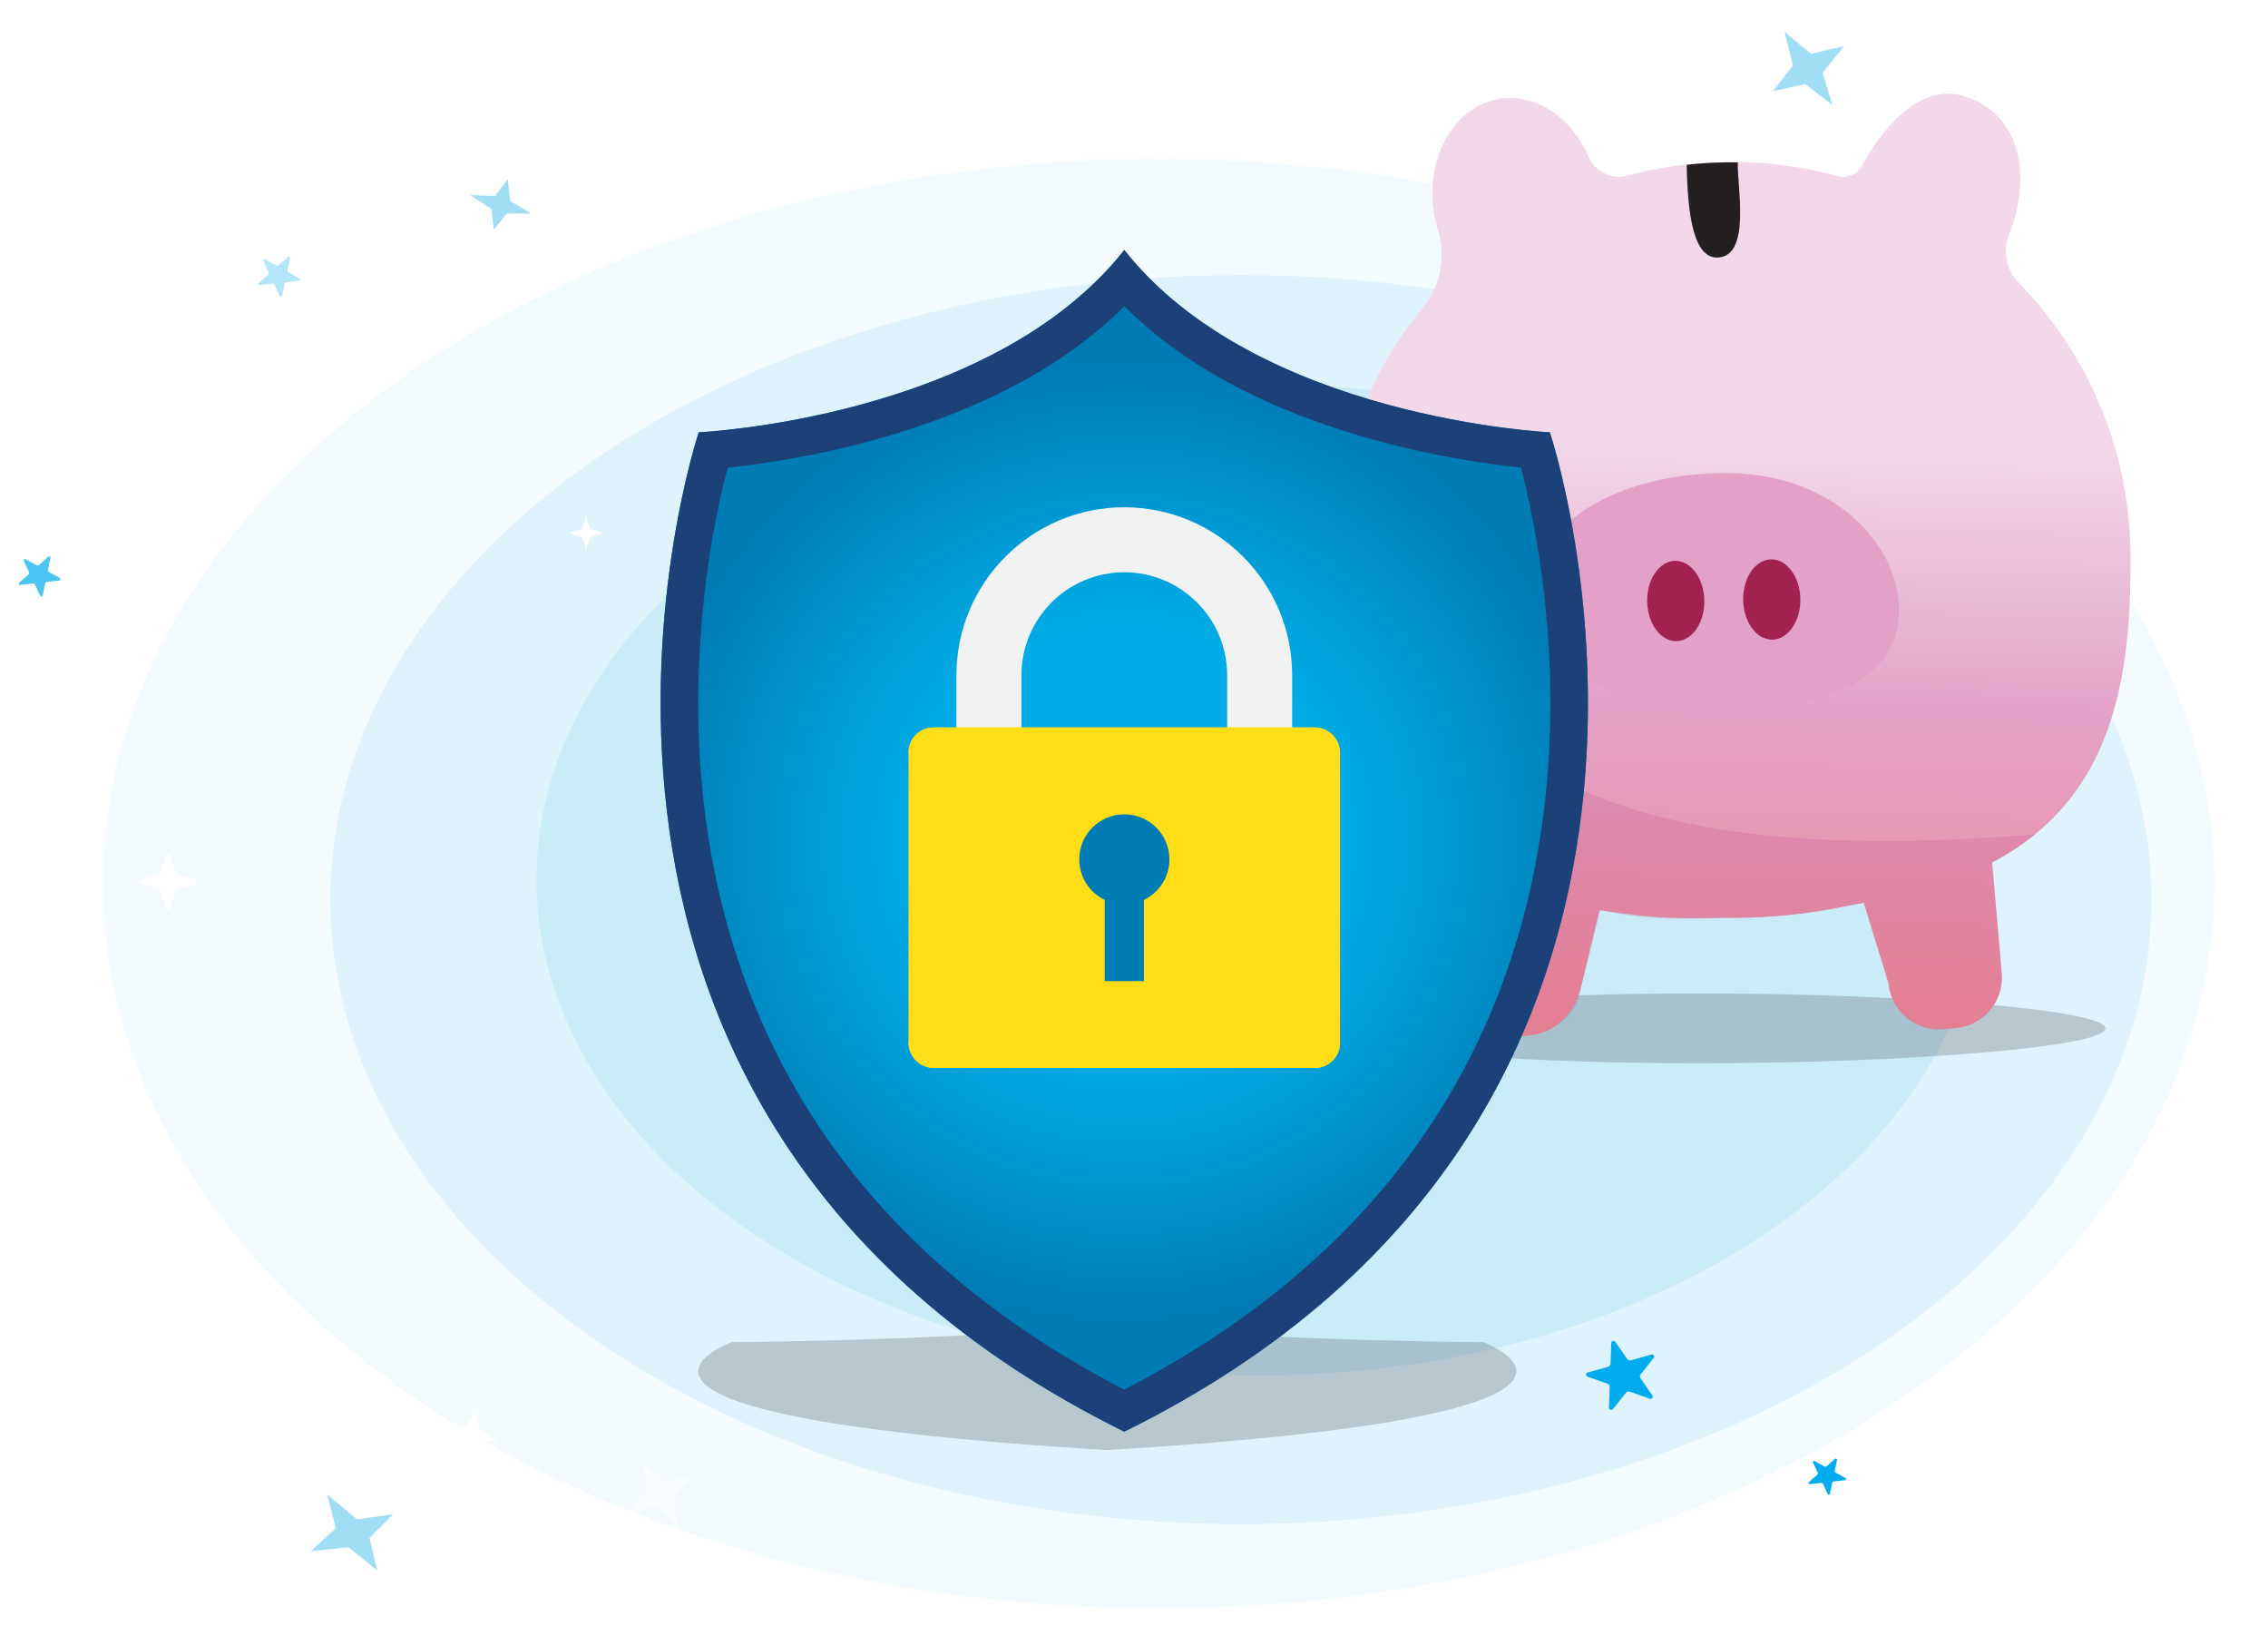 <svg xmlns="http://www.w3.org/2000/svg" xmlns:xlink="http://www.w3.org/1999/xlink" xmlns:i="http://ns.adobe.com/AdobeIllustrator/10.0/" viewBox="0 0 600 430"><defs><style>      .st0 {        fill: none;      }      .st1 {        fill: #32323f;        opacity: .23;      }      .st2, .st3 {        opacity: .1;      }      .st2, .st3, .st4, .st5, .st6 {        fill: #15abe3;      }      .st2, .st6 {        stroke: url(#Unnamed_Pattern);        stroke-miterlimit: 10;      }      .st7 {        fill: #231f20;      }      .st8 {        opacity: .3;      }      .st8, .st9, .st10 {        fill: #00aced;      }      .st9 {        opacity: .71;      }      .st11 {        fill: url(#radial-gradient);      }      .st12 {        fill: #007cb5;      }      .st13 {        fill: url(#linear-gradient);      }      .st4, .st6 {        opacity: .05;      }      .st5 {        opacity: .4;      }      .st14 {        opacity: .56;      }      .st14, .st15 {        fill: #fff;      }      .st16 {        fill: #e3a1c7;      }      .st16, .st17, .st18 {        isolation: isolate;      }      .st19, .st20 {        fill: #ffde17;      }      .st21 {        fill: #f1f2f2;      }      .st18 {        fill: #bd4985;        opacity: .21;      }      .st22 {        fill: #1c4178;      }      .st23 {        fill: #a1224e;      }      .st20 {        mix-blend-mode: multiply;      }    </style><pattern id="Unnamed_Pattern" data-name="Unnamed Pattern" x="0" y="0" width="574.38" height="402.95" patternTransform="translate(0 -85)" patternUnits="userSpaceOnUse" viewBox="0 0 574.38 402.95"><g><rect class="st0" width="574.38" height="402.95"></rect><ellipse class="st4" cx="287.19" cy="201.47" rx="287.19" ry="201.47"></ellipse><ellipse class="st3" cx="309.58" cy="205.91" rx="247.68" ry="173.76"></ellipse><ellipse class="st3" cx="314.58" cy="200.34" rx="196.61" ry="137.93"></ellipse></g></pattern><linearGradient id="linear-gradient" x1="455.07" y1="293.68" x2="460.67" y2="30.43" gradientUnits="userSpaceOnUse"><stop offset=".07" stop-color="#ef8c95"></stop><stop offset=".4" stop-color="#e3a1c7"></stop><stop offset=".67" stop-color="#f2d8e8"></stop><stop offset=".91" stop-color="#f2d8e8"></stop></linearGradient><radialGradient id="radial-gradient" cx="297.43" cy="222.41" fx="297.43" fy="222.41" r="140.48" gradientUnits="userSpaceOnUse"><stop offset=".4" stop-color="#00ace7"></stop><stop offset=".58" stop-color="#009dd7"></stop><stop offset=".9" stop-color="#007cb5"></stop></radialGradient></defs><g class="st17"><g id="Layer_1"><g><g><ellipse class="st6" cx="306.51" cy="233.73" rx="279.3" ry="191.54"></ellipse><ellipse class="st2" cx="328.28" cy="237.95" rx="240.88" ry="165.19"></ellipse><ellipse class="st2" cx="333.15" cy="232.66" rx="191.21" ry="131.13"></ellipse></g><path class="st10" d="M427.33,354.9l3.13,4.53c.23.33.64.48,1.03.37l5.37-1.51c.55-.15.97.47.62.9l-3.44,4.31c-.25.31-.26.74-.04,1.07l3.13,4.53c.32.46-.15,1.05-.69.86l-5.25-1.86c-.38-.13-.81-.02-1.05.3l-3.44,4.31c-.35.44-1.07.18-1.05-.37l.19-5.46c.01-.4-.23-.75-.61-.89l-5.25-1.86c-.53-.19-.51-.94.04-1.09l5.37-1.51c.39-.11.66-.45.67-.85l.19-5.46c.02-.56.75-.76,1.07-.3Z"></path><path class="st10" d="M485.99,386.13l-.6,2.86c-.04.21.05.42.24.52l2.6,1.44c.26.15.18.54-.12.57l-2.97.33c-.21.02-.39.18-.43.39l-.6,2.86c-.06.29-.47.34-.59.07l-1.24-2.66c-.09-.19-.3-.31-.51-.28l-2.97.33c-.3.03-.47-.33-.25-.53l2.2-1.97c.16-.14.21-.37.12-.56l-1.24-2.66c-.13-.27.18-.54.44-.39l2.6,1.44c.19.1.42.08.58-.06l2.2-1.97c.22-.2.58,0,.52.29Z"></path><path class="st9" d="M13.36,147.54l-.66,3.18c-.05.23.06.46.27.58l2.89,1.6c.29.16.2.6-.13.64l-3.3.37c-.24.03-.43.2-.48.43l-.66,3.18c-.07.32-.52.37-.66.07l-1.38-2.95c-.1-.21-.33-.34-.57-.31l-3.3.37c-.34.04-.52-.37-.27-.59l2.45-2.19c.18-.16.23-.41.13-.62l-1.38-2.95c-.14-.3.2-.6.49-.44l2.89,1.6c.21.12.47.09.65-.07l2.45-2.19c.25-.22.64,0,.58.32Z"></path><path class="st8" d="M76.73,68.26l-.66,3.18c-.05.23.06.46.27.58l2.89,1.6c.29.16.2.6-.13.64l-3.3.37c-.24.03-.43.2-.48.43l-.66,3.18c-.07.32-.52.37-.66.07l-1.38-2.95c-.1-.21-.33-.34-.57-.31l-3.3.37c-.34.04-.52-.37-.27-.59l2.45-2.19c.18-.16.23-.41.13-.62l-1.38-2.95c-.14-.3.2-.6.49-.44l2.89,1.6c.21.12.47.09.65-.07l2.45-2.19c.25-.22.64,0,.58.32Z"></path><polygon class="st15" points="513.17 168.61 506.75 172.03 500.06 168.72 503.26 175.26 499.77 181.71 506.56 178.48 512.97 181.52 509.95 175.16 513.17 168.61"></polygon><polygon class="st15" points="155.05 136.63 154.07 139.87 150.69 140.95 154 142.09 155.05 145.39 156.21 142.09 159.41 141.01 156.21 139.87 155.05 136.63"></polygon><polygon class="st15" points="44.39 224.86 42.51 231.07 36.04 233.14 42.39 235.32 44.39 241.65 46.63 235.32 52.75 233.25 46.63 231.07 44.39 224.86"></polygon><polygon class="st15" points="502.94 48.47 501.96 51.71 498.59 52.79 501.9 53.93 502.94 57.23 504.11 53.93 507.3 52.85 504.11 51.71 502.94 48.47"></polygon><polygon class="st5" points="140.5 56.48 134.95 53.17 134.34 47.4 130.89 51.84 124.4 51.59 129.99 55.22 130.67 60.71 134.07 56.46 140.5 56.48"></polygon><polygon class="st5" points="104.04 400.52 94.46 401.88 86.59 395.34 88.83 404.21 82.2 410.28 92.21 409.28 99.8 415.4 97.75 406.81 104.04 400.52"></polygon><polygon class="st15" points="36.29 37.44 31.79 45.06 22.47 45.95 30.27 50.62 30.93 59.49 35.94 51.82 44.79 50.84 37.3 46.23 36.29 37.44"></polygon><polygon class="st15" points="131.72 381.03 126.71 378.26 126.28 372.55 123.02 377.32 117.07 377.7 122.12 380.78 122.62 386.2 125.83 381.63 131.72 381.03"></polygon><polygon class="st14" points="571.01 157.94 578.62 156.2 584.41 161.55 583.17 153.82 588.74 148.07 580.81 149.52 575.21 144.52 576.32 152.02 571.01 157.94"></polygon><polygon class="st5" points="484.77 27.79 482.19 19.24 487.89 12.16 479.1 14.24 472.06 8.37 474.34 17.31 469.04 24.13 477.56 22.23 484.77 27.79"></polygon><polygon class="st14" points="165.9 400.25 173.51 398.51 179.31 403.86 178.07 396.12 183.63 390.37 175.7 391.82 170.1 386.83 171.21 394.32 165.9 400.25"></polygon><g><path class="st1" d="M556.99,272c0,5.1-54.7,9.24-107.94,9.24s-96.4-4.14-96.4-9.24,43.16-9.24,96.4-9.24,107.94,4.14,107.94,9.24Z"></path><path class="st13" d="M563.62,151.18c-.07,13.34-1.26,25.46-4.26,36.18-.31,1.12-.65,2.23-1,3.32-3.86,11.93-10.18,22.01-19.94,29.96,0,0-.01.01-.02.02h0c-3.37,2.75-7.15,5.24-11.4,7.47h0s2.55,29.22,2.55,29.22c.04.4.05.8.05,1.19,0,.13,0,.26,0,.39,0,.08,0,.17,0,.25,0,.08,0,.15-.02.23,0,.1-.02.2-.02.31,0,.1-.02.2-.03.3-.02.2-.05.4-.08.59-.01.1-.03.2-.05.29-.03.18-.07.36-.11.55-.08.36-.18.71-.28,1.06,0,.01,0,.03-.01.04-.05.16-.1.32-.16.49-.06.17-.13.34-.19.51-.11.27-.23.54-.36.81-.07.14-.14.28-.21.42-.07.14-.15.28-.23.41-2.12,3.7-5.96,6.34-10.53,6.73l-3.16.28c-5.32.47-10.2-2.23-12.76-6.54-.07-.12-.14-.25-.21-.37-.14-.25-.27-.51-.4-.77-.06-.13-.12-.26-.18-.4h0s0,0,0,0c-.12-.29-.23-.57-.34-.87-.04-.12-.08-.23-.12-.35,0-.03-.02-.05-.02-.08-.01-.03-.02-.07-.03-.1-.03-.1-.06-.2-.08-.3-.04-.13-.07-.26-.1-.39,0,0,0,0,0-.01-.02-.06-.03-.13-.05-.19-.01-.06-.03-.13-.04-.2-.02-.09-.04-.19-.06-.28,0-.05-.02-.09-.03-.14-.02-.11-.04-.22-.06-.34,0-.03-.01-.06-.01-.1,0-.06-.02-.12-.03-.18,0,0,0-.02,0-.04-.01-.09-.03-.19-.04-.29,0-.05,0-.1-.02-.14,0-.02,0-.05,0-.07,0-.03,0-.05,0-.07l-6.51-21.19h0c-.13.02-.25.04-.37.07-.13.02-.25.04-.37.07-.43.08-.85.17-1.27.25-.08.01-.15.03-.23.04-.13.03-.25.05-.38.07-.13.03-.25.05-.38.07-.25.05-.49.09-.73.14-.4.08-.81.15-1.21.23-.32.06-.64.12-.95.18-.31.06-.63.12-.94.18-.05,0-.1.02-.15.03-.54.1-1.07.19-1.59.29-1.61.29-3.22.56-4.85.8-.55.08-1.1.16-1.65.24-.21.03-.41.06-.62.08-.22.03-.45.06-.68.09-.61.08-1.22.15-1.84.22-.2.02-.4.05-.6.07-.02,0-.03,0-.04,0-.22.03-.43.05-.65.07-.06,0-.13.01-.2.02-.22.02-.44.05-.66.07h0c-.31.03-.62.06-.94.09-.04,0-.07,0-.11,0-.36.03-.71.06-1.08.09-1.29.11-2.62.2-4.02.28-.07,0-.14,0-.22.01-.19,0-.38.02-.57.03-.04,0-.08,0-.12,0-.23.01-.46.02-.7.03-.25.01-.5.02-.75.03-.22,0-.45.02-.68.03-.19,0-.38.01-.57.02-.22,0-.44.01-.67.02-.42,0-.85.02-1.28.03-.22,0-.44.01-.67.02-.11,0-.22,0-.34,0-.11,0-.22,0-.34,0-.36,0-.72.01-1.07.02-.21,0-.41,0-.61,0-.31,0-.63.01-.93.02-11.98.19-17.12.17-27.76-1.19-1.16-.15-2.39-.31-3.7-.49,0,0,0,0-.01,0h-.03c-.69-.1-1.41-.2-2.15-.31h0l-.27-.04-4.96,20.8h0c-1.4,4.34-3.56,7.46-6.23,9.49-.17.13-.35.26-.53.38-.01,0-.03.02-.04.03-2.45,1.68-5.3,2.49-8.39,2.55h-.02s-.07,0-.07,0c-.43,0-.86,0-1.29-.03l-3.16-.18c-2.93-.16-5.6-1.25-7.72-2.96-.14-.12-.28-.23-.42-.35,0,0,0,0,0,0-.16-.14-.31-.28-.46-.42-.07-.07-.15-.14-.22-.22-.07-.07-.15-.15-.22-.22,0,0-.02-.02-.02-.03-.17-.18-.33-.36-.49-.55-.08-.09-.16-.19-.23-.29s-.15-.19-.23-.29c-.08-.11-.16-.21-.23-.32-.04-.06-.08-.12-.12-.17-.05-.06-.09-.13-.13-.19-.08-.13-.17-.26-.25-.4-.23-.38-.45-.77-.64-1.18-.02-.04-.04-.09-.06-.13-.05-.12-.11-.23-.16-.35-.06-.13-.11-.26-.16-.39-.03-.07-.06-.14-.09-.22-.02-.06-.04-.12-.06-.18,0-.02-.02-.03-.02-.05,0-.02-.02-.04-.02-.07-.04-.11-.08-.22-.11-.33,0-.02,0-.03-.02-.05,0-.02,0-.04-.02-.05-.03-.1-.06-.21-.09-.31-.02-.05-.03-.1-.04-.14,0-.02-.01-.04-.02-.07-.04-.15-.08-.3-.11-.45,0-.03-.02-.06-.02-.09-.01-.04-.02-.08-.03-.13,0-.04-.02-.08-.02-.12-.03-.13-.05-.26-.08-.39,0-.04-.02-.08-.02-.13-.02-.15-.05-.29-.07-.44,0-.04-.01-.08-.02-.12,0-.02,0-.04,0-.06,0-.02,0-.04,0-.06-.02-.13-.03-.27-.04-.41-.02-.21-.03-.4-.04-.61,0-.16,0-.32,0-.48,0-.25,0-.5.02-.75l.06-1.08.79-14.14.68-12.41.4-7.19h0s0-.02,0-.02c-7.34-4.86-13.43-10.71-18.36-17.47-.33-.45-.65-.91-.97-1.37-.94-1.36-1.84-2.76-2.69-4.19-.2-.33-.39-.66-.58-.99-.38-.66-.75-1.33-1.11-2-.18-.34-.36-.68-.54-1.02-.19-.37-.37-.73-.56-1.1-.18-.37-.37-.74-.54-1.11-.12-.25-.23-.5-.35-.75-.09-.19-.18-.38-.26-.57-.24-.52-.47-1.05-.7-1.58-.02-.05-.04-.11-.07-.17,0-.01-.01-.03-.02-.04-.28-.66-.56-1.34-.83-2.01-.01-.04-.03-.07-.04-.11-.13-.34-.27-.68-.4-1.02-.14-.38-.29-.76-.43-1.14-.02-.06-.05-.12-.07-.19-.03-.08-.06-.16-.09-.24-.03-.08-.06-.16-.09-.25-.1-.29-.2-.57-.3-.86-.16-.45-.31-.91-.46-1.37l-.06-.17c-.07-.22-.14-.43-.21-.65-.04-.13-.09-.27-.13-.41-.04-.14-.09-.28-.13-.42-.04-.12-.07-.24-.11-.37-.04-.13-.08-.25-.12-.38-.04-.13-.08-.26-.11-.39-.1-.32-.19-.64-.28-.96,0,0,0-.02,0-.03-.07-.26-.15-.52-.22-.79-.04-.12-.07-.24-.1-.36-.07-.26-.14-.53-.21-.79,0-.03-.02-.05-.02-.08-.08-.31-.16-.63-.24-.95-.02-.08-.04-.16-.06-.24-.03-.11-.06-.22-.08-.33-.02-.09-.04-.19-.06-.28-.02-.08-.04-.15-.06-.23,0-.02,0-.04-.01-.05-.02-.08-.04-.15-.05-.23-.14-.61-.28-1.22-.42-1.83-.04-.16-.07-.33-.11-.49-.03-.13-.06-.26-.09-.4h0c-.11-.54-.22-1.08-.32-1.63-.08-.4-.15-.79-.22-1.19-.05-.3-.11-.59-.16-.89-.06-.35-.13-.71-.18-1.07-.02-.1-.03-.19-.04-.29-.09-.58-.18-1.17-.27-1.76-.04-.26-.08-.53-.12-.8-.02-.14-.04-.29-.06-.43-.03-.24-.06-.48-.09-.71-.05-.37-.1-.74-.14-1.11-.03-.26-.06-.52-.1-.79,0-.02,0-.03,0-.05-.03-.24-.06-.49-.09-.74-.11-.99-.21-1.98-.29-2.98h0c-.03-.34-.06-.67-.09-1.02-.01-.17-.03-.33-.04-.49-.02-.23-.04-.47-.05-.7-.02-.25-.04-.5-.05-.75-.03-.35-.05-.71-.07-1.07,0-.18-.02-.36-.03-.53,0-.2-.02-.4-.03-.6-.02-.22-.03-.45-.04-.68,0-.06,0-.12,0-.17,0-.17-.02-.33-.02-.5,0-.25-.02-.5-.03-.75-.01-.26-.02-.51-.03-.77,0-.33-.02-.66-.03-.99,0-.1,0-.19,0-.29,0-.2,0-.4-.01-.6,0-.3,0-.59-.02-.89,0-.04,0-.09,0-.15,0-.01,0-.02,0-.04v-.05s0-.04,0-.06v-.06c-.02-.91-.02-1.82,0-2.73.32-24.44,9.12-46.91,23.63-64.61,4.74-5.77,6.28-13.53,4.07-20.68-.47-1.49-.83-3.05-1.08-4.66-2.31-14.68,5.49-28.1,17.42-29.98,9.65-1.51,19.03,4.98,23.49,15.28,1.73,4,6.14,6.15,10.35,5.02,5.08-1.37,10.32-2.36,15.68-2.96,1.19-.14,2.4-.25,3.6-.34,2.19-.17,4.39-.28,6.62-.31,1.11-.02,2.21-.01,3.31,0,1.22.02,2.44.05,3.65.12,7.82.38,15.41,1.6,22.69,3.58,2.49.68,5.13-.41,6.38-2.66,4.21-7.5,14.42-23.02,27.97-18.18,11.37,4.06,16.19,15.37,13.04,29.9-.46,2.11-1.11,4.12-1.92,6.01-1.93,4.49-.95,9.69,2.46,13.2,17.92,18.42,29.11,43.36,29.55,70.98,0,.69.02,1.37.03,2.05,0,1.1,0,2.2,0,3.29Z"></path><path class="st16" d="M502.38,161.09c.28,17.39-16.67,26.53-46.08,27-29.41.47-50.66-13.29-50.94-30.68-.28-17.39,20.52-31.82,49.94-32.29,29.41-.47,46.81,18.58,47.09,35.97Z"></path><ellipse class="st23" cx="468.73" cy="158.53" rx="7.56" ry="10.62" transform="translate(-2.47 7.5) rotate(-.91)"></ellipse><ellipse class="st23" cx="443.33" cy="158.93" rx="7.56" ry="10.62" transform="translate(-2.48 7.09) rotate(-.91)"></ellipse><path class="st18" d="M529.54,257.39c.04.4.05.8.05,1.19,0,.13,0,.26,0,.39,0,.08,0,.17,0,.25,0,.08,0,.15-.02.23,0,.1-.02.2-.02.31,0,.1-.02.2-.03.3-.02.2-.05.4-.08.59-.01.1-.03.2-.05.29-1.04,5.85-5.89,10.5-12.08,11.04l-3.16.28c-5.79.5-11.04-2.73-13.37-7.7-.06-.13-.13-.27-.18-.4-.12-.29-.23-.58-.34-.87-.04-.12-.08-.23-.12-.35,0-.03-.02-.05-.02-.08-.01-.03-.02-.07-.03-.1-.03-.1-.06-.2-.08-.3-.04-.13-.07-.26-.1-.39,0,0,0,0,0-.01-.02-.06-.03-.13-.05-.19-.01-.06-.03-.13-.04-.2-.02-.09-.04-.19-.06-.28,0-.05-.02-.09-.03-.14-.02-.11-.04-.22-.06-.34,0-.03-.01-.06-.01-.1,0-.06-.02-.12-.03-.18,0,0,0-.02,0-.04-.01-.09-.03-.19-.04-.29,0-.05,0-.1-.02-.14,0-.02,0-.05,0-.07,0-.02,0-.05,0-.07l-6.51-21.19h0c-.25.04-.5.09-.74.14-.43.08-.85.17-1.27.25-.08.01-.15.03-.23.04-.13.03-.25.05-.38.07-.37.07-.74.14-1.11.21-.4.08-.81.15-1.21.23-.32.06-.64.12-.95.18-.31.06-.63.12-.94.18-.05,0-.1.02-.15.03-.54.1-1.07.19-1.59.29-1.61.29-3.22.56-4.85.8-.55.08-1.1.16-1.65.24-.21.03-.41.06-.62.08-.22.03-.45.06-.68.09-.61.08-1.22.15-1.84.22-.2.02-.4.05-.6.07-.02,0-.03,0-.04,0-.22.03-.43.05-.65.07-.06,0-.13.01-.2.02-.22.02-.44.05-.66.07h0c-.31.03-.62.06-.94.09-.04,0-.07,0-.11,0-.36.03-.71.06-1.08.09-1.29.11-2.62.2-4.02.28-.26.01-.52.03-.78.04-.04,0-.08,0-.12,0-.23.01-.46.02-.7.03-.25.01-.5.02-.75.03-.41.02-.83.03-1.25.05-.22,0-.44.01-.67.02-.64.02-1.28.04-1.95.05-.11,0-.22,0-.34,0-.11,0-.22,0-.34,0-.36,0-.72.01-1.07.02-.21,0-.41,0-.61,0-14.13.25-21.77.67-32.39-1.67,0,0,0,0-.01,0-.7-.15-1.41-.32-2.14-.5l-.05.19-5.23,20.76h0c-.23,4.14-3.04,7.64-6.76,9.87-.01,0-.03.02-.04.03-2.58,1.53-5.59,2.45-8.48,2.54-.43.02-.86,0-1.29-.01l-3.17-.17c-3.58-.2-6.76-1.78-9.04-4.2,0,0-.02-.02-.02-.03-.17-.18-.33-.36-.49-.55-.08-.09-.16-.19-.23-.29s-.15-.19-.23-.29c-.08-.11-.16-.21-.23-.32-.04-.06-.08-.12-.12-.17-.05-.06-.09-.13-.13-.19-.08-.13-.17-.26-.25-.4-.23-.38-.45-.77-.64-1.18-.02-.04-.04-.09-.06-.13-.05-.12-.11-.23-.16-.35-.06-.13-.11-.26-.16-.39-.06-.14-.12-.29-.17-.44,0-.02-.02-.04-.02-.07-.04-.11-.08-.22-.11-.33,0-.02,0-.03-.02-.05,0-.02,0-.04-.02-.05-.03-.1-.06-.21-.09-.31-.02-.05-.03-.1-.04-.14,0-.02-.01-.04-.02-.07-.04-.15-.08-.3-.11-.45,0-.03-.02-.06-.02-.09-.01-.04-.02-.08-.03-.13-.08-.36-.14-.72-.19-1.08,0-.04-.01-.08-.02-.12,0-.02,0-.04,0-.06-.04-.36-.07-.72-.08-1.09,0-.16,0-.32,0-.48,0-.25,0-.5.02-.75l.06-1.08,1.47-26.54.4-7.19h0c-9.28-6.15-16.56-13.88-22.02-23.04-.2-.33-.39-.66-.58-.99-.38-.66-.75-1.33-1.11-2-.18-.34-.36-.68-.54-1.02-.19-.37-.37-.73-.56-1.1-.18-.37-.37-.74-.54-1.11-.12-.25-.23-.5-.35-.75-.09-.19-.18-.38-.26-.57-.24-.52-.47-1.05-.7-1.58-.02-.05-.04-.11-.07-.17,0-.01-.01-.03-.02-.04-.23-.54-.45-1.09-.67-1.63-.05-.13-.1-.25-.16-.38-.01-.04-.03-.07-.04-.11-.13-.34-.27-.68-.4-1.02-.11-.29-.21-.57-.32-.86-.04-.09-.07-.19-.11-.28-.02-.06-.05-.12-.07-.19-.06-.16-.13-.32-.18-.49-.1-.29-.2-.57-.3-.86-.16-.45-.31-.91-.46-1.37l-.06-.17c-.07-.22-.14-.43-.21-.65-.04-.13-.09-.27-.13-.41-.04-.14-.09-.28-.13-.42h0c-.04-.12-.07-.24-.11-.37-.04-.13-.08-.25-.12-.38-.13-.45-.27-.9-.39-1.35,0,0,0-.02,0-.03-.07-.26-.15-.52-.22-.79-.04-.12-.07-.24-.1-.36-.07-.26-.14-.53-.21-.79,0-.03-.02-.05-.02-.08-.08-.31-.16-.63-.24-.95-.02-.08-.04-.16-.06-.24-.03-.11-.06-.22-.08-.33-.04-.17-.09-.34-.13-.51,0-.02,0-.04-.01-.05-.16-.68-.32-1.37-.47-2.07-.04-.16-.07-.33-.11-.49-.03-.13-.05-.26-.08-.4-.11-.54-.22-1.08-.32-1.63-.08-.4-.15-.79-.22-1.19-.05-.3-.11-.59-.16-.89-.06-.35-.13-.71-.18-1.07-.02-.1-.03-.19-.04-.29-.09-.58-.18-1.17-.27-1.76-.04-.26-.08-.53-.12-.8-.02-.14-.04-.29-.06-.43-.03-.24-.06-.48-.09-.71-.05-.37-.1-.74-.14-1.11-.03-.26-.06-.52-.1-.79,0-.02,0-.03,0-.05-.14-1.23-.27-2.47-.38-3.72h0c-.04-.5-.09-1.01-.13-1.51-.02-.23-.04-.47-.05-.7-.02-.25-.04-.5-.05-.75-.03-.35-.05-.71-.07-1.07,0-.18-.02-.36-.03-.53,0-.2-.02-.4-.03-.6-.02-.22-.03-.45-.04-.68,0-.06,0-.12,0-.17,0-.17-.02-.33-.02-.5-.03-.5-.04-1.01-.06-1.52,0-.33-.02-.66-.03-.99,0-.09,0-.19,0-.29,0-.2,0-.4,0-.6,0-.3-.02-.59-.02-.89v-.24s0-.04,0-.06v-.06c.05-2.4.5-13.9.62-9.02,2.44,3.97,4.82,7.91,7.2,11.78,1.04,1.7,2.09,3.39,3.14,5.07,6.48,10.33,13.2,20.12,21.51,28.85,0,0,0,0,0,0,.62.66,1.26,1.31,1.91,1.96,1.04,1.04,2.11,2.07,3.2,3.07,13.2,12.15,30.41,21.77,55.91,27.15h0c22.98,4.85,52.68,6.25,92.24,2.95,0,0,.02,0,.03,0-3.38,2.75-7.17,5.25-11.42,7.48l2.55,29.2Z"></path><path class="st7" d="M454.54,68.11c-6.57.38-8.09-11.46-8.32-24.52,1.19-.14,2.4-.25,3.6-.34,2.19-.17,4.39-.28,6.62-.31,1.11-.02,2.2-.01,3.31,0-.33,5.81,3.65,24.66-5.21,25.17Z"></path></g><g><path class="st1" d="M392.25,354.99s-5.4-.03-13.85-.18c-.94-.02-1.92-.04-2.93-.06-4.55-.09-9.8-.21-15.45-.38-1.88-.06-3.81-.12-5.78-.18-1.31-.04-2.63-.09-3.97-.14-1.34-.05-2.68-.1-4.04-.15-4.07-.16-8.22-.35-12.36-.56-4.14-.21-8.27-.45-12.31-.72-.67-.04-1.34-.09-2.01-.14-1.33-.09-2.66-.19-3.96-.29-.65-.05-1.3-.1-1.95-.15-1.94-.15-3.83-.32-5.68-.49-1.23-.11-2.44-.23-3.63-.35-2.37-.24-4.64-.5-6.79-.78-1.61-.21-3.15-.42-4.6-.65-1.46.23-2.99.44-4.6.65-2.15.28-4.42.54-6.79.78-1.19.12-2.4.24-3.63.35-1.85.17-3.75.33-5.68.49-.65.05-1.3.1-1.95.15-1.31.1-2.63.2-3.96.29-.67.05-1.34.09-2.01.14-4.04.27-8.17.51-12.31.72-4.14.21-8.29.4-12.36.56-1.36.05-2.71.1-4.04.15-1.34.05-2.66.09-3.97.14-1.96.07-3.89.13-5.78.18-5.65.17-10.9.29-15.45.38-1.01.02-1.99.04-2.93.06-8.45.15-13.85.18-13.85.18,0,0-.83.3-1.98.85-.14.07-.29.14-.45.22-1.3.65-2.89,1.56-4.17,2.67-.23.2-.44.4-.65.61-.27.28-.52.57-.74.86-.16.22-.31.45-.43.69-.17.31-.29.63-.38.96-.13.49-.15,1-.05,1.53.02.09.04.18.06.26.07.26.18.53.32.8.09.18.21.36.33.55.13.18.27.37.44.55.16.19.34.37.54.56.5.47,1.12.95,1.87,1.43.3.19.62.39.97.58.35.19.71.39,1.11.59.2.1.4.2.61.29.42.2.85.39,1.32.59.46.2.95.39,1.47.59.77.3,1.6.59,2.5.89.89.3,1.85.6,2.87.89,2.72.79,5.9,1.59,9.61,2.37.46.1.94.2,1.42.29,4.32.88,9.32,1.75,15.08,2.6.64.09,1.29.19,1.95.28,4.61.66,9.7,1.3,15.29,1.92,13.58,1.51,30.18,2.92,50.4,4.14,152.22-9.21,99.32-28.59,99.32-28.59Z"></path><g><path class="st11" d="M410.01,114.35s-77.36-3.59-112.58-48.22c-35.22,44.63-112.58,48.22-112.58,48.22,0,0-59.97,179.15,112.58,264.33,172.55-85.19,112.58-264.33,112.58-264.33Z"></path><path class="st22" d="M410.01,114.35s-77.36-3.59-112.58-48.22c-35.22,44.63-112.58,48.22-112.58,48.22,0,0-59.97,179.15,112.58,264.33,172.55-85.19,112.58-264.33,112.58-264.33ZM379.47,296.04c-18.86,29.11-46.45,53.15-82.04,71.51-35.45-18.28-62.95-42.2-81.81-71.15-15.68-24.07-25.51-51.75-29.23-82.29-3.35-27.46-1.04-52.22,1.49-68.15,1.53-9.66,3.33-17.34,4.62-22.27,8.05-.83,22.07-2.77,38.05-7.13,28.56-7.79,51-19.72,66.88-35.54,15.88,15.82,38.32,27.74,66.88,35.54,15.99,4.36,30,6.3,38.05,7.13,3.61,13.73,11.05,48.76,6.2,89.71-3.64,30.66-13.42,58.47-29.08,82.64Z"></path><g><path class="st21" d="M297.43,134.17c-24.49,0-44.41,19.92-44.41,44.41v24.4h17.2v-24.4c0-15,12.2-27.21,27.21-27.21s27.21,12.2,27.21,27.21v24.4h17.2v-24.4c0-24.49-19.92-44.41-44.41-44.41Z"></path><g><rect class="st19" x="240.35" y="192.42" width="114.16" height="90.05" rx="6.62" ry="6.62"></rect><path class="st20" d="M354.51,199.05h-114.16c0-3.66,2.97-6.62,6.62-6.62h100.91c3.66,0,6.62,2.97,6.62,6.62Z"></path><path class="st20" d="M354.51,275.85h-114.16c0,3.66,2.97,6.62,6.62,6.62h100.91c3.66,0,6.62-2.97,6.62-6.62Z"></path></g><path class="st12" d="M297.43,215.39c-6.59,0-11.92,5.34-11.92,11.92,0,4.72,2.75,8.79,6.74,10.72v21.47h10.38v-21.47c3.98-1.93,6.74-6,6.74-10.72,0-6.59-5.34-11.92-11.92-11.92Z"></path></g></g></g></g></g></g></svg>